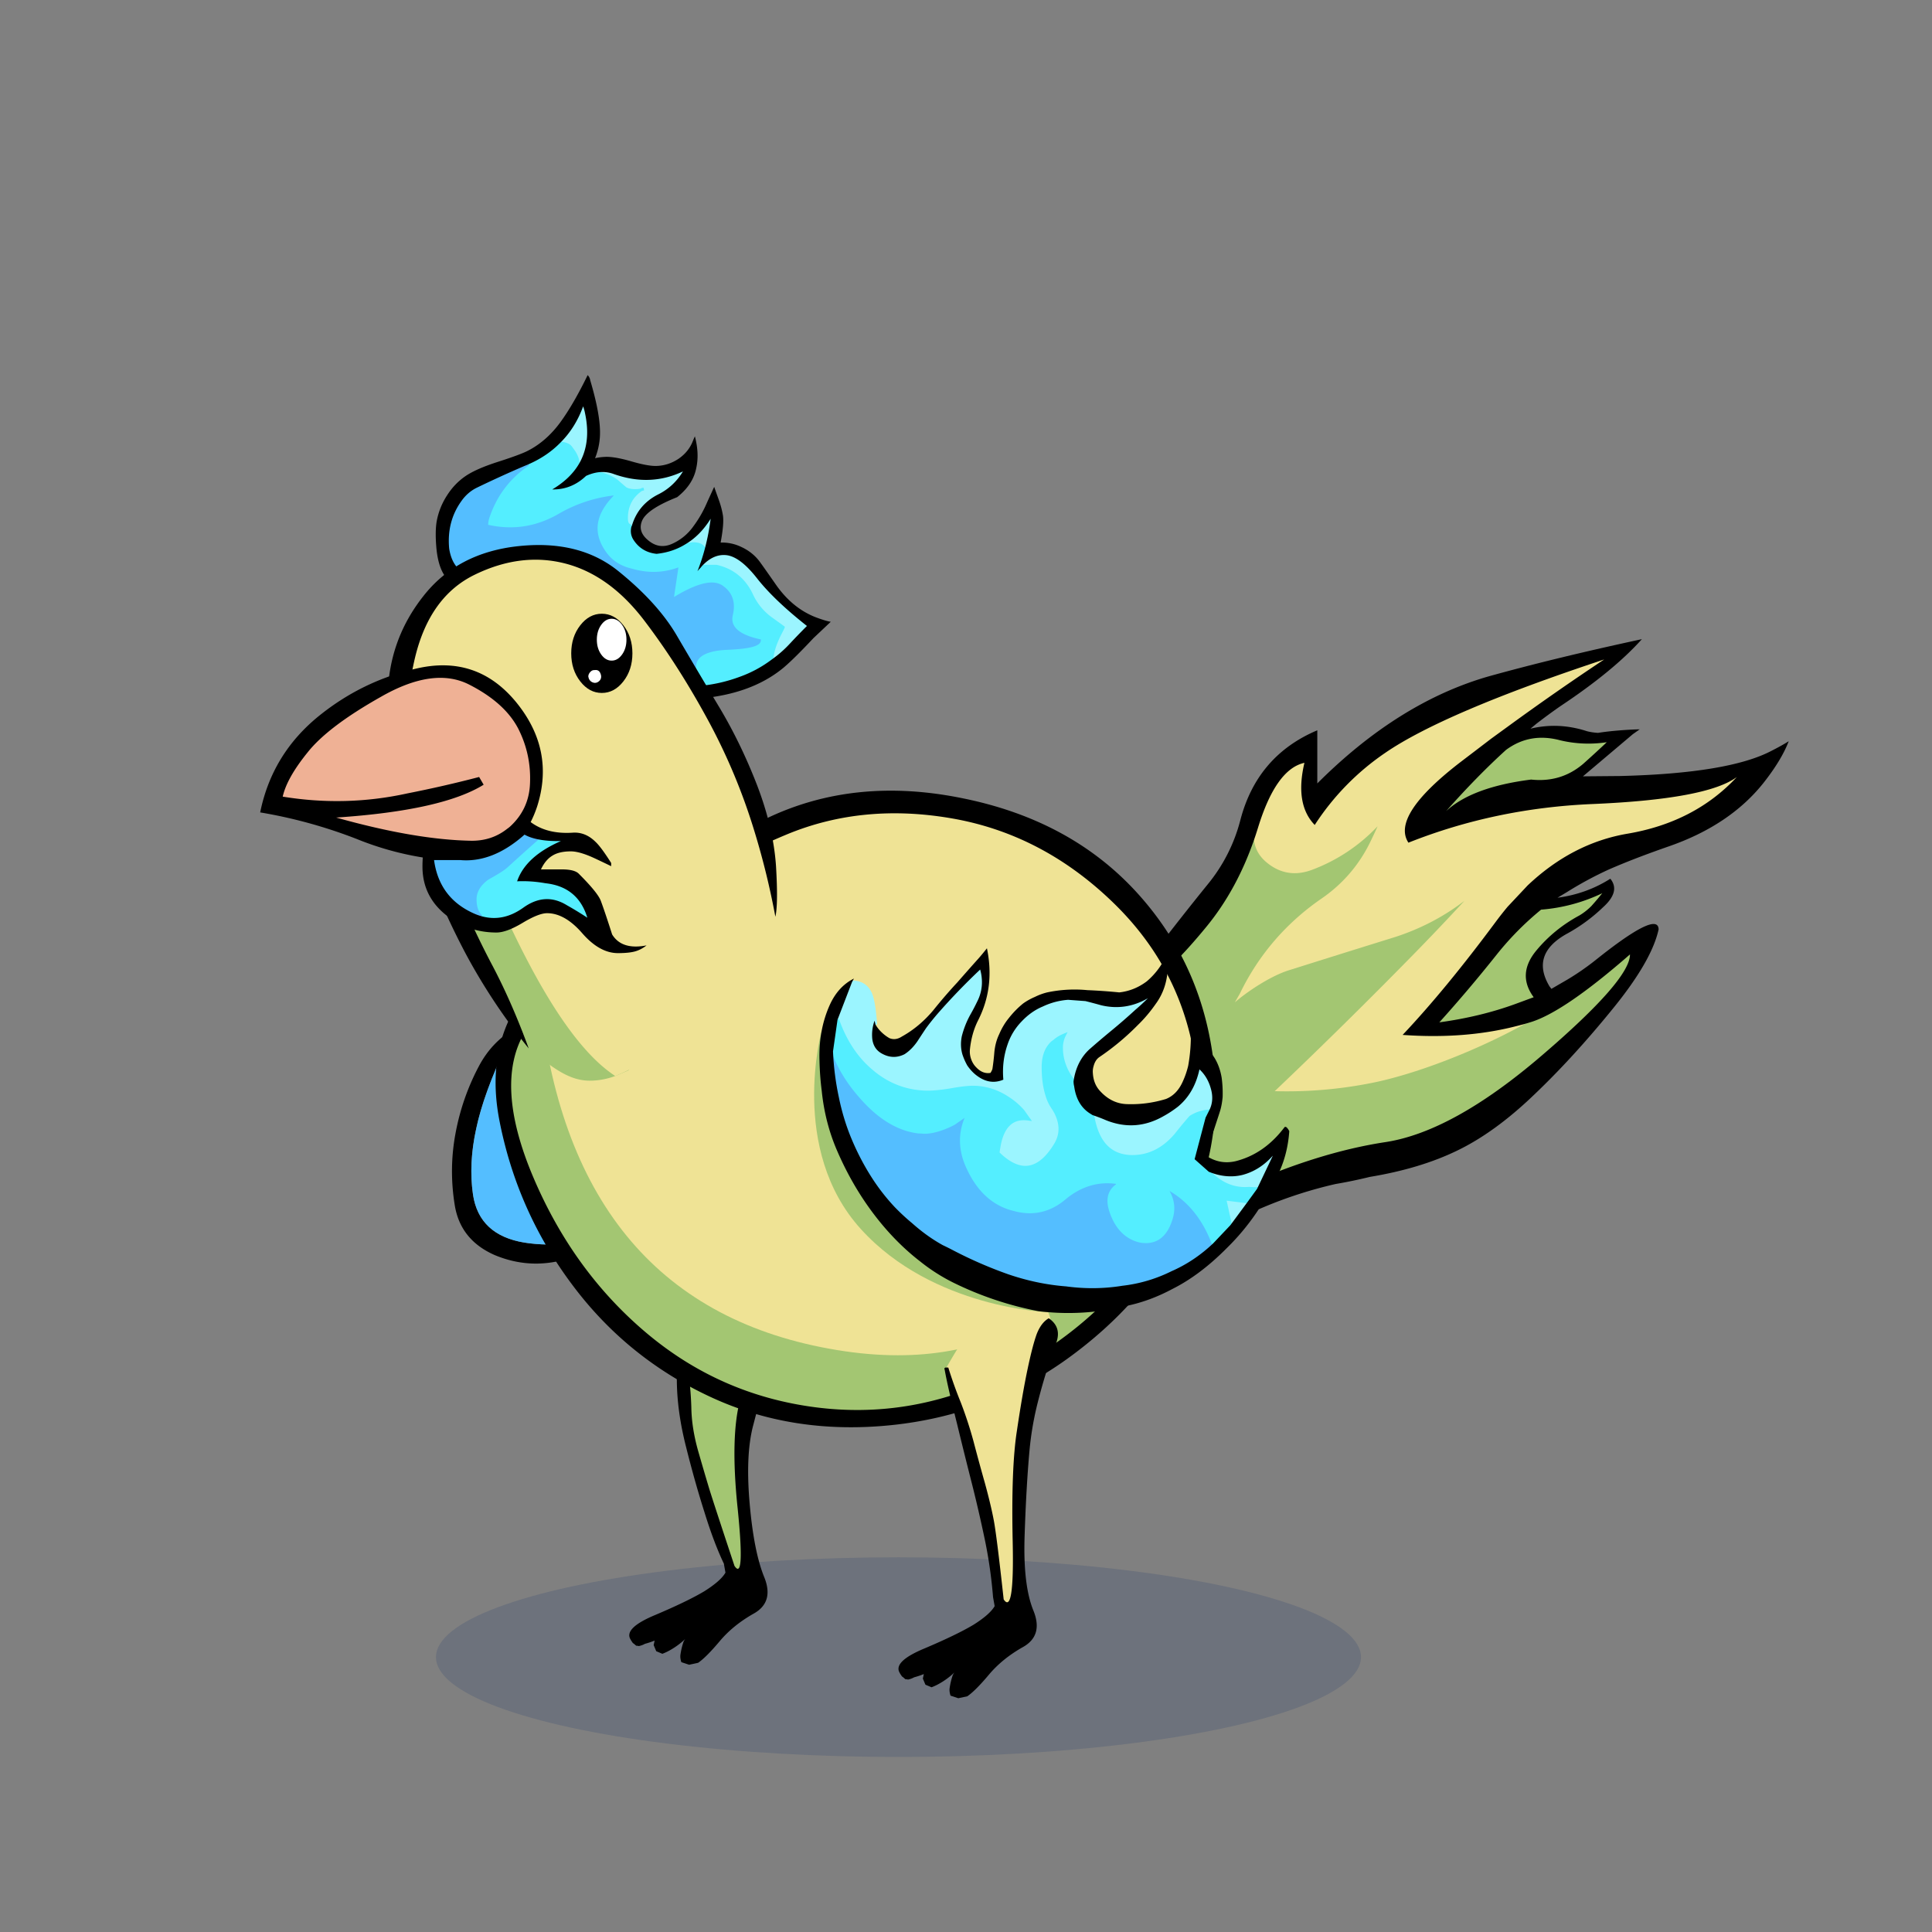 <?xml version="1.0" encoding="utf-8"?>
<svg xmlns="http://www.w3.org/2000/svg" x="0" y="0" version="1.1" viewBox="0 0 300 300" xml:space="preserve">
<rect x="0" y="0" width="300" height="300" fill="#808080" stroke="none"/>
<style type="text/css">
.color__skin{fill:#efe395;}
.color__skinDark{fill:#a3c672;}
.color__skinLight{fill:#ffeedd;}
.color__beak{fill:#efb195;}
</style>
<ellipse cx="139.516" cy="257.319" rx="71.817" ry="15.5" opacity="0.15" fill="#002268"/>
<g id="Birb_Group">
<g id="Left_Wing">
<path d="M78.65 162.3c.4-.867.75-1.583 1.05-2.15l-.25-.15c-2.067 1.3-3.717 3.067-4.95 5.3a36.224 36.224 0 0 0-3.75 10.6c-.7 3.667-.75 7.383-.15 11.15.567 3.667 2.65 6.283 6.25 7.85 3.533 1.467 7.133 1.7 10.8.7 3.467-.9 6.267-2.75 8.4-5.55-.467.267-1.017.583-1.65.95-3.933 2.033-8.25 2.683-12.95 1.95-4.7-.767-7.367-3.25-8-7.45-.467-3.2-.3-6.617.5-10.25.767-3.633 2.333-7.95 4.7-12.95z"/>
<path d="M79.7 160.15c-.3.567-.65 1.283-1.05 2.15-2.367 5-3.933 9.317-4.7 12.95-.8 3.633-.967 7.05-.5 10.25.633 4.2 3.3 6.683 8 7.45 4.7.733 9.017.083 12.95-1.95.633-.367 1.183-.683 1.65-.95 6.733-21.167 1.283-31.133-16.35-29.9z" fill="#54BEFF"/>
</g>
<g id="Leg2">
<path d="M114.554 244.102c-.421 0-.714-.36-.922-.675-2.035-6.085-3.413-10.282-3.91-11.877a409.602 409.602 0 0 1-1.752-5.959c-.71-2.466-1.086-4.831-1.12-7.032-.065-2.129-.249-4.107-.543-5.876a47.647 47.647 0 0 0-1.334-5.383.498.498 0 0 1 .105-.48c4.169-4.68 9.383-7.227 15.494-7.567h.001c.248 0 .444.147.507.358a.5.5 0 0 1-.233.576 1.752 1.752 0 0 0-.782.901c-.688 1.802-1.354 4.001-1.979 6.532a863.927 863.927 0 0 1-2.603 9.613c-1.079 3.788-1.225 9.512-.436 17.015.773 7.623.474 9.125.034 9.612a.706.706 0 0 1-.527.242z" class="color__skinDark"/>
<path d="M106.8 212.6a47.974 47.974 0 0 0-1.35-5.45H105l-.15.1c0 .1.033.517.1 1.25s.117 2.717.15 5.95c.033 3.233.517 6.667 1.45 10.3.9 3.6 1.85 6.967 2.85 10.1.967 3.133 1.967 5.783 3 7.95l.25 1.4c-.5.867-1.6 1.833-3.3 2.9-1.733 1.033-4.25 2.25-7.55 3.65-3.3 1.367-4.6 2.633-3.9 3.8.067.133.15.267.25.4a.66.66 0 0 0 .3.3c.1.1.217.2.35.3.133 0 .267.017.4.05.333-.067.65-.183.95-.35.5-.133 1-.3 1.5-.5l-.15.7.4.95.95.4c.267-.1.533-.217.8-.35a11.692 11.692 0 0 0 2.75-1.95c-.1.133-.183.267-.25.4-.233.667-.4 1.367-.5 2.1-.033.333.017.7.15 1.1l1.2.4 1.4-.3c.833-.567 1.95-1.683 3.35-3.35 1.4-1.667 3.167-3.1 5.3-4.3s2.667-3.1 1.6-5.7c-1.067-2.633-1.817-6.45-2.25-11.45s-.25-9.017.55-12.05c.8-3.067 1.583-6.017 2.35-8.85.733-2.867 1.7-5.917 2.9-9.15.6-1.633.217-2.917-1.15-3.85-.167.067-.317.15-.45.25-.467.267-.8.65-1 1.15-.7 1.833-1.367 4.033-2 6.6a872.81 872.81 0 0 1-2.6 9.6c-1.1 3.867-1.25 9.6-.45 17.2.767 7.567.6 10.517-.5 8.85-2.1-6.333-3.383-10.25-3.85-11.75-.467-1.533-1.05-3.517-1.75-5.95s-1.067-4.733-1.1-6.9c-.067-2.166-.25-4.15-.55-5.95z"/>
</g>
<g id="Body_Group">
<g id="Tail">
<g id="Tail_Inner">
<polygon points="177.667,150.778 173.222,160.778 170.444,177.333 171.889,191.111 174.333,193.889	187,189.556 208.556,180.778 227.333,175.889 246.556,159.889 253.778,150.333 256,145.111 240.556,155 238.667,151.222 238.667,148.444 242.222,145.111 248.111,141.222 249.778,137.778 243.556,139.667 240,140 246.778,134.667 267.444,125.556 274.222,118.778 258,122.556 242.111,122.444 252.222,114 248.111,114.556 241.444,113.444 235.556,114.333 252.111,100.778 228.333,108 209.667,118.667 204.333,124.667 203.333,121.111 203.444,115.556 196.333,121.111 192,133.222 184.667,143.444" class="color__skinDark"/>
<path d="M199.867 169.462c-.44 0-.882-.004-1.322-.013l-.607-.012.439-.419a854.9 854.9 0 0 0 20.645-20.344 387.782 387.782 0 0 0 8.375-8.795c-3.194 2.449-6.784 4.329-10.72 5.608a4074.675 4074.675 0 0 0-16.302 5.101c-2.822.82-6.494 3.216-8.625 5.051l.775-1.348c2.905-6.012 7.189-10.99 12.733-14.797 3.281-2.264 5.826-5.243 7.565-8.853.373-.766.737-1.547 1.088-2.335a27.01 27.01 0 0 1-10.225 6.778c-.912.335-1.805.505-2.655.505-1.587 0-3.082-.588-4.444-1.75-1.288-1.113-1.923-2.491-1.888-4.096.149-.486.283-.902.41-1.318 1.882-6.118 4.366-9.557 7.386-10.221l.388-.085-.091.387c-.947 4.035-.502 7.125 1.323 9.188a39.903 39.903 0 0 1 10.843-11.002c6.059-4.161 17.519-9.049 34.062-14.531l.218.445a417.215 417.215 0 0 0-14.791 10.294l-2.75 2c-1.621 1.24-3.237 2.474-4.846 3.697-6.847 5.287-9.553 9.303-8.048 11.941 8.903-3.516 18.469-5.514 28.436-5.94 11.78-.497 19.287-1.893 22.312-4.15l.332.371c-4.376 4.705-10.127 7.691-17.091 8.876-5.646.957-10.834 3.643-15.42 7.985l-3.09 3.29a53.952 53.952 0 0 0-1.832 2.328c-5.009 6.754-9.753 12.534-14.106 17.187 1.432.092 2.849.139 4.221.139 4.543 0 8.841-.51 12.774-1.517l2.494-.718c-6.726 3.895-16.341 7.907-24.029 9.605a67.327 67.327 0 0 1-13.937 1.468z" class="color__skin"/>
<path d="M187.55 137.3a480.79 480.79 0 0 0-8.3 10.55c-9.533 12.433-12.667 26.433-9.4 42 1.033 4.933 3.067 7.15 6.1 6.65 3.467-.4 6.883-1.667 10.25-3.8a67.348 67.348 0 0 1 21.2-8.85c1.767-.3 3.533-.667 5.3-1.1 5.235-.867 9.768-2.233 13.6-4.1 3.862-1.867 7.795-4.717 11.8-8.55 4.039-3.832 8.106-8.265 12.2-13.3 4.125-5.038 6.542-9.205 7.25-12.5-.069-1.973-3.319-.39-9.75 4.75a40.582 40.582 0 0 1-4.4 3.05l-2.5 1.45-.3-.4c-1.967-3.3-1.1-6 2.6-8.1a26.215 26.215 0 0 0 5.75-4.2c1.8-1.633 2.167-3.1 1.1-4.4-2.467 1.567-5.2 2.55-8.2 2.95l1.5-.9a55.96 55.96 0 0 1 6.5-3.5c2.627-1.147 5.744-2.347 9.35-3.6 6.3-2.2 11.183-5.483 14.65-9.85 1.861-2.363 3.161-4.513 3.9-6.45-.7.44-1.566.923-2.6 1.45-4.433 2.357-12.299 3.674-23.6 3.95l-5.75.05 7.75-6.55 1.061-.75c-1.8.033-4.661.25-6.461.55a9.071 9.071 0 0 1-1.7-.25c-2.967-.967-5.9-1.1-8.8-.4l.9-.75a90.137 90.137 0 0 1 3.75-2.75c5.501-3.657 9.718-7.123 12.65-10.4-8.833 1.9-16.733 3.817-23.7 5.75-9.367 2.667-18.267 8.217-26.7 16.65v-8.25c-6.233 2.633-10.217 7.283-11.95 13.95a25.845 25.845 0 0 1-5.05 9.95m44-22.6a1942.676 1942.676 0 0 1-4.85 3.7c-7.154 5.525-9.82 9.675-8 12.45 8.975-3.57 18.491-5.57 28.55-6 11.887-.501 19.37-1.901 22.45-4.2-4.358 4.685-10.008 7.618-16.95 8.8-5.722.97-10.906 3.653-15.55 8.05l-3.1 3.3a53.712 53.712 0 0 0-1.85 2.35c-5.167 6.967-9.983 12.817-14.45 17.55 6.417.46 12.284.01 17.6-1.35.851-.207 1.684-.44 2.5-.7 3.457-1.135 8.523-4.619 15.2-10.45.023 2.629-4.56 7.879-13.75 15.75-9.195 7.878-17.279 12.344-24.25 13.4-6.928 1.058-14.378 3.374-22.35 6.95-7.973 3.599-13.406 5.682-16.3 6.25-2.904.57-4.054-3.63-3.45-12.6.636-8.934 2.302-17.184 5-24.75 2.665-1.864 5.749-4.93 9.25-9.2 3.294-3.981 5.861-8.731 7.7-14.25.138-.415.271-.832.4-1.25 1.861-6.053 4.261-9.403 7.2-10.05-1.009 4.296-.475 7.513 1.6 9.65a39.51 39.51 0 0 1 10.95-11.2c6.067-4.167 17.4-9 34-14.5a416.003 416.003 0 0 0-14.8 10.3l-2.75 2m-8.05 44.05a225.501 225.501 0 0 0 8.85-10.45 46.28 46.28 0 0 1 6.95-7.05 26.827 26.827 0 0 0 9.5-2.55c-.533.667-1.1 1.333-1.7 2a9.572 9.572 0 0 1-1.85 1.45c-2.6 1.4-4.817 3.2-6.65 5.4-2.067 2.467-2.217 4.9-.45 7.3l-2.85 1.05c-3.616 1.319-7.55 2.269-11.8 2.85m10.35-42.3c2.467-1.833 5.267-2.333 8.4-1.5a18.9 18.9 0 0 0 7.25.3c-1.2 1.133-2.417 2.25-3.65 3.35-2.3 1.967-5 2.783-8.1 2.45-6.104.773-10.504 2.406-13.2 4.9 3.209-3.618 6.309-6.785 9.3-9.5z"/>
</g>
</g>
<g id="Body">
<path d="M133.105 219.945c-2.236 0-4.519-.152-6.787-.453-9.945-1.319-18.882-5.264-26.563-11.726-7.652-6.438-13.649-14.672-17.826-24.474-4.247-9.966-4.68-17.891-1.288-23.556.939-1.577 2.096-3.201 3.438-4.823l1.508-1.825.256 2.354c3.303 30.361 18.264 47.932 44.467 52.222 3.14.519 6.203.781 9.104.781h.004c21.288-.002 36.572-14.248 45.427-42.345l1.948.19c1.112 10.018-1.288 19.246-7.136 27.429-.417.824-.909 1.61-1.462 2.337-5.898 7.92-13.592 14.212-22.86 18.694-7.181 3.448-14.659 5.195-22.23 5.195.001 0 .001 0 0 0z" class="color__skinDark"/>
<path d="M139.419 210.445c-3.012 0-6.186-.271-9.432-.808-27.198-4.453-42.719-22.614-46.131-53.979l-.046-.422.271-.326c3.374-4.056 8.093-8.318 14.027-12.667 7.625-5.652 15.569-10.217 23.606-13.566 5.396-2.249 11.183-3.389 17.2-3.389 3.061 0 6.245.295 9.463.877 9.491 1.729 18.044 6.278 25.422 13.52 7.366 7.23 11.721 16.06 12.943 26.245.013.108.082.543.082.543l-.071.228c-9.147 29.025-25.074 43.744-47.334 43.744-.001 0 .001 0 0 0z" class="color__skin"/>
<path d="M188.05 162.2c-1.567-9.1-5.467-17.033-11.7-23.8-6.833-7.4-15.8-12.217-26.9-14.45-11.1-2.267-21.183-1.25-30.25 3.05-2.7 2.033-6.117 4.333-10.25 6.9a271.82 271.82 0 0 0-21.85 14.95c-8.4 6.267-11.583 14.65-9.55 25.15 1.867 9.567 5.75 18.217 11.65 25.95 5.633 7.4 12.7 13.067 21.2 17s17.817 5.383 27.95 4.35c10.1-1.033 19.2-4.45 27.3-10.25 8.067-5.8 14.133-12.717 18.2-20.75 4.005-7.95 5.555-16.25 4.65-24.9a49.781 49.781 0 0 0-.45-3.2m-2.3 3.85c.015.126.032.243.05.35 1.093 9.836-1.24 18.77-7 26.8-.4.8-.867 1.55-1.4 2.25-5.833 7.833-13.333 13.967-22.5 18.4-9.167 4.4-18.65 5.95-28.45 4.65-9.8-1.3-18.483-5.133-26.05-11.5s-13.417-14.4-17.55-24.1c-4.133-9.7-4.583-17.25-1.35-22.65.918-1.542 2.034-3.109 3.35-4.7 3.337-4.012 7.954-8.179 13.85-12.5 7.6-5.633 15.4-10.117 23.4-13.45 8-3.333 16.7-4.15 26.1-2.45 9.333 1.7 17.633 6.117 24.9 13.25 7.233 7.1 11.45 15.65 12.65 25.65z"/>
</g>
<g id="Head_Group">
<g id="Head_Group_Inner">
<g class="Crown">
<path d="M119.652 102.371c.111-.744.211-1.246.308-1.534.131-.527.421-1.279.858-2.22.352-.676.513-.997.585-1.148l-1.67-1.206a9.495 9.495 0 0 1-3.164-3.778c-1.101-2.362-2.905-3.839-5.362-4.389l-2.665.005.312-.336c1.096-1.182 2.285-1.781 3.532-1.781.127 0 .255.006.383.019 1.481.148 3.142 1.385 4.938 3.675 1.751 2.229 4.348 4.708 7.717 7.367l.176.14-.159.159c-.92.92-1.844 1.877-2.745 2.844a18.077 18.077 0 0 1-2.731 2.377l-.382.27.069-.464zm-10.349-17.036a5.038 5.038 0 0 0-.431-.432c-.257-.2-.704-.304-1.322-.304-.34.062-.721.097-1.098.1l-.745.006.642-.378c1.482-.874 2.771-2.18 3.832-3.883l.368.13a35.814 35.814 0 0 1-.905 4.677l-.094.353-.247-.269zm-11.364-3.418a11.007 11.007 0 0 0-.392-.246c-.3-.171-.447-.571-.447-1.221 0-1.444.438-2.667 1.301-3.633.164-.176.324-.334.48-.474a6.426 6.426 0 0 1-.281.007c-.669 0-1.21-.128-1.607-.381A52.689 52.689 0 0 1 95.868 75c-.673-.609-1.703-1.081-3.063-1.405l-.305.005-.039-.396c.373-.073.745-.11 1.105-.11.562 0 1.116.09 1.646.266 1.745.637 3.464.959 5.117.959 1.926 0 3.821-.438 5.634-1.3l.602-.286-.344.57c-.982 1.625-2.322 2.862-3.983 3.676-2.002 1.034-3.331 2.642-3.945 4.776l-.03.103-.152.083-.091.029-.081-.053zM89.6 72.15a3.15 3.15 0 0 0-.424-1.552c-.052-.126-.211-.392-.734-1.077-.199-.255-.61-.432-1.221-.524a1.244 1.244 0 0 1-.28-.057l-.316-.1.236-.233c1.527-1.508 2.706-3.384 3.502-5.576l.188-.517.188.517c.137.375.24.756.309 1.132.668 3.159.306 5.9-1.077 8.141l-.371.6v-.754z" fill="#9BF5FF"/>
<path d="M109.115 106.631c-1.123-.531-1.599-1.659-1.414-3.353.185-1.708 1.965-2.642 5.291-2.777 3.617-.157 4.511-.618 4.709-.901-2.075-.476-3.384-1.18-3.998-2.15-.375-.593-.476-1.281-.298-2.044.433-1.831-.031-3.185-1.418-4.14-.39-.274-.883-.413-1.47-.413-1.429 0-3.452.813-6.011 2.418l-.368.231.717-4.811c-1.103.34-2.233.512-3.365.512a12.31 12.31 0 0 1-3.446-.509c-1.795-.406-3.214-1.307-4.206-2.675-2.053-2.834-1.9-5.704.452-8.535a21.654 21.654 0 0 0-7.24 2.591c-2.487 1.464-5.119 2.208-7.819 2.208-1.199 0-2.437-.146-3.676-.436l-.155-.038v-.159c0-.486.071-.945.21-1.363 1.176-3.527 3.306-6.337 6.329-8.353 1.938-.847 3.582-1.96 4.918-3.324l.086-.087.117.037a.951.951 0 0 0 .207.042c.739.11 1.223.331 1.491.676.598.783.73 1.031.778 1.148.304.537.464 1.125.464 1.724v.057l-.03.099c-.809 1.313-1.98 2.479-3.487 3.472 1.64-.131 3.111-.81 4.379-2.022a6.9 6.9 0 0 1 1.598-.551l.39-.004c1.473.345 2.562.849 3.284 1.502.297.265.663.58 1.095.945.311.196.779.303 1.371.303.348 0 .663-.03.934-.09a.281.281 0 0 0 .074-.05l.059-.06h.284l.063.39a5.232 5.232 0 0 1-.335.096c-.301.186-.631.472-.982.85-.793.888-1.196 2.021-1.196 3.364 0 .473.088.784.249.876.162.097.298.182.411.257l.118.078-.034.137c-.175.706-.084 1.326.275 1.895.794 1.24 1.956 1.949 3.452 2.108 1.588-.167 3.074-.663 4.374-1.471l.048-.03h.056a6.374 6.374 0 0 0 1.066-.097h.026c.74 0 1.247.128 1.582.39.114.095.271.251.475.473l.074.081-.028.106a32.902 32.902 0 0 1-.771 2.488l.033-.041h2.344c2.629.583 4.526 2.135 5.681 4.616a9.107 9.107 0 0 0 3.035 3.622l1.884 1.361v.1c0 .067 0 .099-.673 1.393-.422.911-.704 1.639-.833 2.156-.092.277-.19.771-.296 1.481l-.012.081-.064.049a18.956 18.956 0 0 1-5.053 2.729 24.269 24.269 0 0 1-5.695 1.361l-.057.006-.053-.025z" fill="#54EEFF"/>
<path d="M105.596 106.85c-3.307-.371-6.301-1.579-8.918-3.591-2.534-1.934-4.884-4.25-6.984-6.884-2.133-2.591-4.78-4.506-7.866-5.688a16.655 16.655 0 0 0-5.928-1.086 9.552 9.552 0 0 1-1.329.099c-2.851 0-4.54-1.503-5.018-4.467-.272-2.85.38-5.385 1.935-7.549a6.515 6.515 0 0 1 2.423-2.112 180.95 180.95 0 0 1 7.46-3.405c.21-.083.407-.166.598-.25l.191.35c-2.948 1.965-5.024 4.706-6.171 8.147a3.83 3.83 0 0 0-.187 1.078 15.8 15.8 0 0 0 3.428.39c2.628 0 5.191-.725 7.618-2.153a22.063 22.063 0 0 1 7.923-2.725l.549-.079-.373.411c-2.584 2.846-2.841 5.61-.786 8.448.933 1.287 2.272 2.135 3.982 2.522 1.134.33 2.255.496 3.346.496a11.05 11.05 0 0 0 3.546-.591l.31-.105-.685 4.598c2.453-1.495 4.421-2.252 5.856-2.252.67 0 1.242.164 1.698.485 1.516 1.043 2.048 2.578 1.58 4.56-.155.664-.074 1.233.247 1.739.566.894 1.895 1.573 3.951 2.02l.158.034v.161c-.064.613-.706 1.258-5.142 1.45-3.098.126-4.75.941-4.91 2.421-.167 1.527.221 2.492 1.187 2.948l.611.289-.67.09a23.582 23.582 0 0 1-3.123.207c-.168-.001-.337-.002-.507-.006z" fill="#54BEFF"/>
<path d="M105.35 71.25c-1.067.7-2.2 1.067-3.4 1.1-.9.033-2.25-.217-4.05-.75-1.767-.5-3.117-.717-4.05-.65a8.542 8.542 0 0 0-1.45.2c.425-1.054.675-2.154.75-3.3.133-2.067-.367-5-1.5-8.8a1.4 1.4 0 0 0-.4-.8c-1.491 3.065-2.924 5.532-4.3 7.4-1.463 1.97-3.163 3.437-5.1 4.4-.8.4-2.4.983-4.8 1.75-2.033.667-3.583 1.35-4.65 2.05-1.2.8-2.2 1.833-3 3.1A10.975 10.975 0 0 0 67.8 81c-.167 1.033-.183 2.35-.05 3.95.2 2.333.783 4 1.75 5 .186.163.369.296.55.4.029.033.062.066.1.1.267.267.6.45 1 .55.633.2 2 .333 4.1.4 3.367 0 5.933.483 7.7 1.45.9.5 1.883 1.25 2.95 2.25.633.6 2 2.083 4.1 4.45 1.667 1.867 3.117 3.283 4.35 4.25 1.1.9 2.617 1.867 4.55 2.9 1.267.733 2.483 1.25 3.65 1.55 1.2.3 2.717.417 4.55.35a31.378 31.378 0 0 0 3.75-.4c4.403-.674 8.019-2.191 10.85-4.55 1.1-.933 2.633-2.45 4.6-4.55l2.7-2.55c-.49-.074-1.223-.291-2.2-.65-2.417-.908-4.484-2.558-6.2-4.95-1.671-2.397-2.604-3.714-2.8-3.95-.7-.867-1.583-1.55-2.65-2.05a6.898 6.898 0 0 0-3.25-.7c.372-1.994.489-3.41.35-4.25-.138-.836-.388-1.736-.75-2.7a177.77 177.77 0 0 1-.6-1.7c-.147.313-.514 1.113-1.1 2.4a18.136 18.136 0 0 1-2.15 3.75 8.028 8.028 0 0 1-3.3 2.7c-1.328.591-2.561.407-3.7-.55-1.138-.933-1.438-1.983-.9-3.15.569-1.164 2.369-2.347 5.4-3.55 1.626-1.287 2.609-2.77 2.95-4.45.348-1.515.282-3.182-.2-5-.082.181-.182.414-.3.7-.433 1.133-1.183 2.067-2.25 2.8m-14.8-8.15c.133.367.233.733.3 1.1.661 3.127.311 5.793-1.05 8-.906 1.47-2.256 2.737-4.05 3.8 2 .033 3.75-.667 5.25-2.1a7.003 7.003 0 0 1 1.5-.5c.925-.181 1.808-.131 2.65.15 3.833 1.4 7.467 1.283 10.9-.35-.967 1.6-2.267 2.8-3.9 3.6-2.067 1.067-3.417 2.7-4.05 4.9a.072.072 0 0 1-.05.05c-.187.754-.087 1.437.3 2.05.833 1.3 2.033 2.033 3.6 2.2 1.668-.171 3.168-.671 4.5-1.5 1.518-.895 2.818-2.211 3.9-3.95a35.54 35.54 0 0 1-.9 4.65 31.77 31.77 0 0 1-1.15 3.5 5.97 5.97 0 0 1 .45-.5l.25-.3c1.169-1.26 2.419-1.827 3.75-1.7 1.43.143 3.03 1.343 4.8 3.6 1.77 2.254 4.354 4.72 7.75 7.4-.933.933-1.85 1.883-2.75 2.85a17.829 17.829 0 0 1-2.7 2.35 18.66 18.66 0 0 1-5 2.7 23.972 23.972 0 0 1-5.65 1.35 23.368 23.368 0 0 1-3.6.2c-3.267-.367-6.2-1.55-8.8-3.55-2.533-1.933-4.85-4.217-6.95-6.85-2.167-2.633-4.817-4.55-7.95-5.75a16.785 16.785 0 0 0-6-1.1c-3.567.5-5.617-.9-6.15-4.2-.267-2.8.367-5.267 1.9-7.4.633-.9 1.417-1.583 2.35-2.05a179.384 179.384 0 0 1 7.45-3.4c.207-.082.407-.165.6-.25 1.94-.845 3.59-1.961 4.95-3.35 1.556-1.536 2.739-3.419 3.55-5.65z"/>
</g>
<g id="Head">
<path d="M91.577 167.806c-3.228 0-5.784-2.026-9.261-4.832l-.216-.174-.095-.261c-1.71-4.67-4.42-8.33-6.39-12.073-2.039-3.844-4.004-8.045-5.839-12.483-1.834-4.469-3.761-9.792-5.727-15.822-2.014-6.178-2.258-12.782-.726-19.628l.124-.552 1.792-.597.312.957c11.58 35.531 21.899 56.657 30.672 62.791l1.471 1.028-1.648.71a11.267 11.267 0 0 1-4.469.936z" class="color__skinDark"/>
<path d="M95.077 166.77c-9.184-6.421-19.365-26.985-31.115-62.853l-1.014.338.375-1.718c.05-.227.102-.452.156-.674 1.591-6.617 4.918-11.182 9.889-13.564 3.281-1.584 6.569-2.388 9.769-2.388 1.698 0 3.405.227 5.072.674 4.767 1.288 9.053 4.421 12.74 9.314 3.58 4.717 7.006 10.111 10.183 16.028a94.396 94.396 0 0 1 6.824 16.377c1.438 4.649 1.547 9.158 2.383 13.709l.062.337-.158.304c-5.774 11.138-13.219 19.388-24.19 24.211l-.515.227-.461-.322z" class="color__skin"/>
<path d="M65.75 92.55c-3.667 4.633-5.517 9.933-5.55 15.9 0 3.933.5 7.817 1.5 11.65a155.58 155.58 0 0 0 3.95 12.9 116.797 116.797 0 0 0 6.75 15.25c2.767 5.133 6 9.983 9.7 14.55-1.733-4.733-3.6-9-5.6-12.8-2.033-3.833-3.967-7.967-5.8-12.4-1.833-4.467-3.733-9.717-5.7-15.75-1.967-6.033-2.2-12.4-.7-19.1.048-.219.098-.436.15-.65 1.526-6.343 4.642-10.643 9.35-12.9 4.833-2.333 9.55-2.883 14.15-1.65 4.567 1.233 8.633 4.217 12.2 8.95 3.567 4.7 6.933 10 10.1 15.9a92.842 92.842 0 0 1 6.75 16.2 119.834 119.834 0 0 1 3.4 13.75c.3-1.3.333-3.917.1-7.85-.267-3.967-1.25-8.167-2.95-12.6-1.733-4.467-3.75-8.6-6.05-12.4a1072.86 1072.86 0 0 1-6.4-10.8c-1.967-3.367-4.967-6.683-9-9.95-4.033-3.3-9.217-4.617-15.55-3.95-6.333.667-11.267 3.25-14.8 7.75z"/>
</g>
<g class="Eye">
<path d="M90.1 97.1c-.933 1.2-1.4 2.65-1.4 4.35s.467 3.15 1.4 4.35c.933 1.2 2.05 1.8 3.35 1.8 1.3 0 2.417-.6 3.35-1.8.933-1.2 1.4-2.65 1.4-4.35s-.467-3.15-1.4-4.35c-.933-1.2-2.05-1.8-3.35-1.8-1.3 0-2.417.6-3.35 1.8"/>
<path d="M91.7 104.3c-.233.233-.35.483-.35.75.067.433.283.733.65.9.4.167.767.083 1.1-.25.267-.3.317-.667.15-1.1-.167-.433-.467-.617-.9-.55h-.1c-.2 0-.383.083-.55.25zm4.898-2.671c.452-.634.678-1.4.678-2.299s-.226-1.665-.678-2.299-.993-.951-1.622-.951c-.629 0-1.17.317-1.622.951-.452.634-.678 1.4-.678 2.299s.226 1.665.678 2.299c.452.634.993.951 1.622.951.629 0 1.17-.317 1.622-.951z" fill="#FFFFFF"/>
</g>
<g id="Beak">
<path d="M91.09 142.667a55.311 55.311 0 0 0-3.188-1.943c-.987-.604-1.982-.908-2.964-.908-1.176 0-2.377.437-3.571 1.296-1.512 1.083-3.08 1.632-4.659 1.632-.68 0-1.374-.102-2.063-.303-.721-.644-1.045-1.568-1.045-2.792 0-1.295.685-2.443 2.034-3.413 1.499-.833 2.445-1.43 2.832-1.785 2.346-2.128 3.962-3.576 4.804-4.304l.076-.065.098.021c.902.199 1.988.299 3.226.299l.428-.004.083.383c-3.463 1.511-5.679 3.48-6.592 5.855a20.504 20.504 0 0 1 4.147.314c3.425.373 5.668 2.22 6.656 5.489l.159.527-.461-.299z" fill="#54EEFF"/>
<path d="M74.646 142.442a8.689 8.689 0 0 1-1.126-.409c-3.651-1.623-5.777-4.468-6.317-8.457l-.031-.227h4.279c.325.028.631.042.937.042 2.983 0 5.988-1.326 8.93-3.941l.107-.095.125.071c.514.291 1.15.52 1.893.678l.393.084-.304.263c-.84.726-2.454 2.171-4.796 4.297-.415.38-1.359.978-2.887 1.827-1.221.877-1.849 1.916-1.849 3.075 0 1.109.281 1.935.837 2.454l-.191.338z" fill="#54BEFF"/>
<path d="M73.147 130.75c-5.756-.1-12.822-1.313-21.001-3.607l.041-.392c10.742-.718 18.357-2.39 22.642-4.969l-.525-.9a187.122 187.122 0 0 1-11.015 2.515 51.129 51.129 0 0 1-10.959 1.195 52.65 52.65 0 0 1-8.461-.694l-.209-.034.046-.207c.438-1.955 1.747-4.287 3.89-6.932 2.105-2.673 5.96-5.6 11.457-8.698 3.439-1.971 6.574-2.971 9.316-2.971 1.644 0 3.182.359 4.573 1.067 3.687 1.877 6.273 4.194 7.687 6.886 1.377 2.687 2.006 5.597 1.872 8.651-.101 2.708-1.166 5.009-3.164 6.839a4.862 4.862 0 0 1-.473.368c-1.579 1.249-3.454 1.886-5.561 1.886-.002-.002-.156-.003-.156-.003z" class="color__beak"/>
<path d="M91.09 142.667a55.311 55.311 0 0 0-3.188-1.943c-.987-.604-1.982-.908-2.964-.908-1.176 0-2.377.437-3.571 1.296-1.512 1.083-3.08 1.632-4.659 1.632-.68 0-1.374-.102-2.063-.303-.721-.644-1.045-1.568-1.045-2.792 0-1.295.685-2.443 2.034-3.413 1.499-.833 2.445-1.43 2.832-1.785 2.346-2.128 3.962-3.576 4.804-4.304l.076-.065.098.021c.902.199 1.988.299 3.226.299l.428-.004.083.383c-3.463 1.511-5.679 3.48-6.592 5.855a20.504 20.504 0 0 1 4.147.314c3.425.373 5.668 2.22 6.656 5.489l.159.527-.461-.299z" fill="#54EEFF"/>
<path d="M74.646 142.442a8.689 8.689 0 0 1-1.126-.409c-3.651-1.623-5.777-4.468-6.317-8.457l-.031-.227h4.279c.325.028.631.042.937.042 2.983 0 5.988-1.326 8.93-3.941l.107-.095.125.071c.514.291 1.15.52 1.893.678l.393.084-.304.263c-.84.726-2.454 2.171-4.796 4.297-.415.38-1.359.978-2.887 1.827-1.221.877-1.849 1.916-1.849 3.075 0 1.109.281 1.935.837 2.454l-.191.338z" fill="#54BEFF"/>
<path d="M80.2 109.1c-4.1-5.033-9.333-6.783-15.7-5.25-5.5 1.267-10.483 3.7-14.95 7.3-4.867 3.933-7.917 8.933-9.15 15a75.734 75.734 0 0 1 15.05 4.15 47.113 47.113 0 0 0 10.2 2.85c-.033.452-.05.918-.05 1.4 0 3.133 1.267 5.683 3.8 7.65 2.233 1.733 4.8 2.6 7.7 2.6 1.033 0 2.383-.5 4.05-1.5s2.933-1.5 3.8-1.5c1.833 0 3.65 1.033 5.45 3.1s3.65 3.1 5.55 3.1c1.1 0 1.967-.083 2.6-.25.633-.167 1.25-.483 1.85-.95-2.567.5-4.35-.067-5.35-1.7-.733-2.3-1.317-4.033-1.75-5.2-.3-.833-1.433-2.233-3.4-4.2-.433-.467-1.317-.7-2.65-.7H84c.467-1 1.067-1.717 1.8-2.15.7-.433 1.65-.65 2.85-.65.833 0 1.933.3 3.3.9.733.333 1.717.8 2.95 1.4v-.5c-1.033-1.633-1.833-2.717-2.4-3.25-1.067-1.067-2.267-1.55-3.6-1.45-2.639.168-4.805-.382-6.5-1.65.374-.722.707-1.522 1-2.4 1.867-5.833.8-11.217-3.2-16.15m-7.35-2.8c3.667 1.867 6.2 4.133 7.6 6.8 1.367 2.667 1.983 5.517 1.85 8.55-.1 2.667-1.133 4.9-3.1 6.7a4.613 4.613 0 0 1-.45.35c-1.598 1.264-3.465 1.88-5.6 1.85-5.767-.1-12.75-1.3-20.95-3.6 10.967-.733 18.6-2.433 22.9-5.1l-.7-1.2c-3.7.967-7.417 1.817-11.15 2.55-6.367 1.4-12.817 1.567-19.35.5.433-1.933 1.717-4.217 3.85-6.85 2.1-2.667 5.9-5.55 11.4-8.65 5.467-3.133 10.033-3.767 13.7-1.9m1.85 35.95a8.347 8.347 0 0 1-1.1-.4c-3.6-1.6-5.667-4.367-6.2-8.3h4.05c3.367.3 6.7-1.017 10-3.95.534.303 1.184.536 1.95.7 1.024.226 2.258.326 3.7.3-3.667 1.6-5.933 3.683-6.8 6.25 1.433-.067 2.9.033 4.4.3 3.367.367 5.533 2.15 6.5 5.35a54.825 54.825 0 0 0-3.2-1.95c-2.233-1.367-4.483-1.233-6.75.4-2.122 1.52-4.306 1.953-6.55 1.3z"/>
</g>
</g>
</g>
</g>
<g id="Leg1">
<path d="M156.38 249.048c-.252 0-.486-.179-.739-.561a.255.255 0 0 1-.039-.11c-.728-6.651-1.248-10.799-1.547-12.329-.297-1.549-.749-3.443-1.346-5.633a335.815 335.815 0 0 1-1.801-6.602 62.294 62.294 0 0 0-1.941-5.923 67.207 67.207 0 0 1-1.956-5.467.254.254 0 0 1 .022-.198c4.764-8.361 8.537-12.427 11.535-12.427 1.877 0 3.396 1.621 4.518 4.818a.252.252 0 0 1-.113.301c-.713.402-1.299 1.168-1.74 2.274-.427 1.149-.911 3.006-1.438 5.51-.53 2.516-1.084 5.724-1.647 9.534-.596 3.803-.813 9.575-.647 17.158.167 7.653-.339 9.075-.733 9.479a.534.534 0 0 1-.388.176z" class="color__skin"/>
<path d="M161 207.1c-.433 1.167-.917 3.017-1.45 5.55-.533 2.533-1.083 5.717-1.65 9.55-.6 3.833-.817 9.567-.65 17.2s-.3 10.617-1.4 8.95c-.733-6.7-1.25-10.817-1.55-12.35-.3-1.567-.75-3.45-1.35-5.65a336.852 336.852 0 0 1-1.8-6.6 62.38 62.38 0 0 0-1.95-5.95 66.742 66.742 0 0 1-1.95-5.45h-.45l-.15.1c0 .1.017.2.05.3.3 1.7.933 4.467 1.9 8.3a827.94 827.94 0 0 0 2.4 9.65c.7 2.8 1.35 5.633 1.95 8.5a72.542 72.542 0 0 1 1.25 8.8l.25 1.4c-.5.867-1.6 1.833-3.3 2.9-1.733 1.033-4.25 2.25-7.55 3.65-3.3 1.367-4.6 2.633-3.9 3.8.067.133.15.267.25.4a.66.66 0 0 0 .3.3c.1.1.217.2.35.3.133 0 .267.017.4.05.333-.067.65-.183.95-.35.5-.133 1-.3 1.5-.5l-.15.7.4.95.95.4c.267-.1.533-.217.8-.35a11.692 11.692 0 0 0 2.75-1.95c-.1.133-.183.267-.25.4-.233.667-.4 1.367-.5 2.1-.033.333.017.7.15 1.1l1.2.4 1.4-.3c.833-.567 1.95-1.683 3.35-3.35s3.167-3.1 5.3-4.3 2.667-3.1 1.6-5.7c-1.067-2.633-1.517-6.483-1.35-11.55s.417-9.45.75-13.15c.2-2.267.567-4.533 1.1-6.8a89.071 89.071 0 0 1 3.05-10c.6-1.633.217-2.917-1.15-3.85-.767.434-1.384 1.234-1.85 2.4z"/>
</g>
<g id="Right_Wing">
<path d="M127.599 160.031s-5.154 18.429 6.068 30.81 29.196 12.921 29.196 12.921l-13.64-6.428-16-12.483-4.129-17.739-1.495-7.081z" class="color__skinDark"/>
<path d="m189.83 185.858 4.375.546-3.281 4.437-1.094-4.983zm5.37-1.008c-.44 0-.864-.017-1.271-.051-.185.02-.408.029-.63.029-2.134 0-4.079-.91-5.781-2.706l.276-.403c1.128.46 2.244.693 3.315.693.582 0 1.165-.069 1.731-.205 1.738-.451 3.295-1.435 4.622-2.923l.412.273-2.518 5.292h-.156v.001zm-35.977-3.313c-1.404 0-2.901-.777-4.448-2.31l-.089-.088.017-.123c.067-.505.151-1.011.253-1.516.594-2.691 1.951-4.053 4.034-4.053a4.2 4.2 0 0 1 .193.004l-.537-.758a10.62 10.62 0 0 0-2.328-1.982c-1.524-1.006-3.181-1.547-4.927-1.612l-.261-.005c-.829 0-1.984.135-3.435.401-1.463.238-2.687.359-3.644.359-.124 0-.244-.002-.359-.006-3.244-.102-6.156-1.266-8.657-3.462-2.287-1.95-4.045-4.628-5.221-7.955l-.031-.087 2.345-6.096h.322c1.444.071 2.443.763 2.981 2.055.347.868.598 2.43.769 4.776l-.334.054a6.15 6.15 0 0 0-.167 2.189c.123.92.541 1.58 1.277 2.01.604.353 1.214.531 1.813.531.512 0 1.034-.131 1.55-.389.679-.434 1.328-1.084 1.906-1.919.43-.661.88-1.346 1.347-2.046a38.44 38.44 0 0 1 1.819-2.274 99.861 99.861 0 0 1 6.619-6.87l.299-.282.112.396c.138.484.225.973.259 1.451a6.756 6.756 0 0 1-.727 3.682c-.33.692-.703 1.404-1.106 2.109a14 14 0 0 0-1.274 3.239c-.188.941-.156 1.859.098 2.716.192.575.438 1.133.728 1.648.341.495.73.933 1.144 1.281.887.743 1.794 1.12 2.696 1.12.42 0 .849-.082 1.278-.242a13.277 13.277 0 0 1 .678-5.368 9.724 9.724 0 0 1 2.206-3.642c1.017-1.085 2.156-1.896 3.385-2.407a11.282 11.282 0 0 1 4.026-1.068l2.737.2a81.13 81.13 0 0 1 2.499.657 9.818 9.818 0 0 0 2.258.271c1.645 0 3.259-.452 4.8-1.345l.302.393a32.866 32.866 0 0 1-1.965 1.813 90.765 90.765 0 0 1-3.804 3.303c-1.12.923-2.245 1.88-3.343 2.845-1.279 1.184-2.078 2.8-2.368 4.799l-.083.574-.36-.455c-1.297-1.639-1.954-3.44-1.954-5.355 0-.504.075-.988.225-1.446a4.47 4.47 0 0 0-.905.63 2.509 2.509 0 0 0-.669.616c-.632.79-.95 1.865-.95 3.2 0 1.664.197 3.119.588 4.322.193.646.452 1.212.771 1.688.203.307.391.612.561.917.941 1.884.921 3.647-.055 5.252-1.474 2.43-3.12 3.66-4.894 3.66zm16.611-1.677c-.147 0-.296-.004-.445-.011-3.288-.207-5.301-2.447-5.985-6.659l-.066-.408.393.131c.704.235 1.417.507 2.119.808 1.263.508 2.532.767 3.769.767 1.669 0 3.338-.473 4.958-1.404a16.354 16.354 0 0 0 2.172-1.431c1.642-1.353 2.74-3.257 3.259-5.655l.092-.428.322.297c.898.829 1.528 1.913 1.872 3.221.349 1.289.224 2.495-.373 3.583l-.065.12-.137.009a5.812 5.812 0 0 0-2.686.864 77.158 77.158 0 0 0-2.135 2.591c-1.974 2.393-4.349 3.605-7.064 3.605z" fill="#9BF5FF"/>
<path d="M169.624 200.277a31.03 31.03 0 0 1-4.107-.279c-3.028-.232-6.095-.877-9.098-1.912a66.546 66.546 0 0 1-8.434-3.664 40.385 40.385 0 0 0-1.691-.846c-1.655-.911-3.268-2.065-4.81-3.439a33.699 33.699 0 0 1-2.764-2.563 32.1 32.1 0 0 1-3.631-4.69 39.42 39.42 0 0 1-3.069-5.887 35.235 35.235 0 0 1-2.015-6.598 42.708 42.708 0 0 1-.905-7.139l.484-.097c.918 2.491 2.382 4.87 4.352 7.069 2.748 3.14 5.672 4.911 8.693 5.269h.03c.208 0 .473.017.768.05h.122c1.063 0 2.357-.346 3.847-1.029l.593-.296 2.269-1.582.365.32c-1.389 2.681-1.404 5.482-.046 8.328 1.593 3.445 3.941 5.552 6.981 6.264a8.896 8.896 0 0 0 2.36.336c1.885 0 3.658-.7 5.27-2.082 2.074-1.71 4.341-2.575 6.74-2.575.511 0 1.035.04 1.56.117l.146.021.271.727-.169.109c-1.236.804-1.563 2.034-.998 3.762.832 2.499 2.303 4.008 4.369 4.485.277.047.561.072.827.072 1.748 0 2.936-1.064 3.628-3.255.579-1.735.281-3.327-.91-4.872l.308-.377c3.477 1.688 6.059 4.694 7.675 8.936l.06.155-.121.115c-1.977 1.876-4.188 3.355-6.571 4.398a23.337 23.337 0 0 1-7.673 2.269c-1.541.252-3.127.38-4.706.38z" fill="#54BEFF"/>
<path d="M188.167 193.139c-1.432-3.756-3.636-6.511-6.56-8.203.807 1.422.951 2.93.43 4.493-.755 2.388-2.137 3.601-4.104 3.601a5.49 5.49 0 0 1-.926-.083c-2.262-.521-3.854-2.142-4.745-4.817-.611-1.87-.264-3.29 1.034-4.225l-.029-.078c-.451-.06-.901-.091-1.341-.091-2.28 0-4.44.827-6.418 2.458-1.701 1.458-3.584 2.199-5.592 2.199a9.334 9.334 0 0 1-2.483-.352c-3.188-.746-5.651-2.945-7.311-6.536-1.285-2.693-1.399-5.354-.34-7.922l-1.541 1.072-.631.318c-1.563.717-2.928 1.078-4.063 1.078l-.156-.002a7.566 7.566 0 0 0-.792-.05c-3.178-.374-6.208-2.201-9.038-5.435-2.01-2.245-3.507-4.678-4.446-7.229l-.022-.059.708-4.963.483-.048c1.146 3.243 2.854 5.848 5.077 7.743 2.414 2.12 5.221 3.243 8.346 3.34.111.004.225.006.343.006.93 0 2.127-.118 3.559-.353 1.475-.271 2.661-.408 3.52-.408.098 0 .19.002.28.005 1.838.069 3.58.638 5.178 1.691.913.575 1.738 1.28 2.45 2.095l1.201 1.692-.574-.08a4.842 4.842 0 0 0-.676-.05c-1.843 0-3.002 1.195-3.545 3.655-.091.449-.167.902-.229 1.355 1.418 1.379 2.766 2.078 4.008 2.078 1.587 0 3.089-1.149 4.464-3.417.894-1.469.906-3.024.04-4.759a14.292 14.292 0 0 0-.534-.874 6.736 6.736 0 0 1-.832-1.815c-.404-1.249-.61-2.755-.61-4.472 0-1.452.354-2.632 1.055-3.507.214-.284.472-.524.764-.705.381-.356.927-.691 1.585-.969l.622-.262-.302.604a4.08 4.08 0 0 0-.424 1.839c0 1.8.621 3.497 1.847 5.045l.054.068v.087c0 .245.031.494.092.739.26 1.874 1.046 3.228 2.342 4.05l.495.309.019.112c.65 4.006 2.456 6.047 5.519 6.24.138.006.278.01.418.01 2.559 0 4.804-1.151 6.673-3.42a62.278 62.278 0 0 1 2.206-2.655c.955-.601 1.936-.916 2.971-.984l.436-.029-.695 1.39-1.643 6.254 2.085 1.848c1.619 1.707 3.442 2.565 5.434 2.565.207 0 .417-.009.629-.027.435.032.845.049 1.271.049h.49l-1.825 2.517-3.395-.424.852 3.884-3.014 3.185-.144-.371z" fill="#54EEFF"/>
<path d="M182.9 171.85c1.7-1.4 2.817-3.333 3.35-5.8.867.8 1.467 1.833 1.8 3.1.333 1.233.217 2.367-.35 3.4l-.5 1-1.7 6.45 2.2 1.95c1.8.733 3.533.9 5.2.5 1.8-.467 3.383-1.467 4.75-3l-2.45 5.15-1.45 2-2.7 3.65-2.65 2.8c-1.967 1.867-4.133 3.317-6.5 4.35a22.94 22.94 0 0 1-7.6 2.25c-2.867.467-5.783.5-8.75.1-3.033-.233-6.05-.867-9.05-1.9a66.108 66.108 0 0 1-8.4-3.65c-.567-.3-1.133-.583-1.7-.85-1.633-.9-3.217-2.033-4.75-3.4-.967-.8-1.883-1.65-2.75-2.55a31.586 31.586 0 0 1-3.6-4.65c-1.167-1.833-2.183-3.783-3.05-5.85s-1.533-4.25-2-6.55c-.5-2.333-.8-4.7-.9-7.1l.7-4.9 2.25-5.85.3-.55c-1.667.833-2.933 2.233-3.8 4.2-1.133 2.567-1.65 5.417-1.55 8.55a44.49 44.49 0 0 0 .35 4.7c.333 3.267 1.117 6.333 2.35 9.2 1.533 3.567 3.4 6.817 5.6 9.75 2.2 2.933 4.633 5.433 7.3 7.5a28.539 28.539 0 0 0 5.25 3.35 52.205 52.205 0 0 0 13.15 4.4c4.667.567 9.267.283 13.8-.85 2.367-.5 4.7-1.367 7-2.6 2.867-1.433 5.7-3.567 8.5-6.4 3.3-3.233 6-7.167 8.1-11.8.867-1.9 1.383-4 1.55-6.3a3.302 3.302 0 0 0-.2-.35 1.655 1.655 0 0 1-.2-.25 1.96 1.96 0 0 1-.25-.1c-.1.1-.2.217-.3.35-2.033 2.6-4.483 4.267-7.35 5-1.667.4-3.233.1-4.7-.9l1.9-5.8c.133-.4.267-.817.4-1.25.167-.6.283-1.267.35-2 .033-1-.017-2-.15-3-.2-1.2-.583-2.25-1.15-3.15a26.487 26.487 0 0 0-3.65-4.3 26.408 26.408 0 0 1-.4 5.6c-.2.833-.467 1.617-.8 2.35-.6 1.4-1.483 2.333-2.65 2.8-1.967.6-3.967.867-6 .8-1.6-.033-3-.7-4.2-2-.7-.733-1.083-1.667-1.15-2.8a2.76 2.76 0 0 1 .1-1.05c.167-.667.467-1.15.9-1.45a39.117 39.117 0 0 0 6-5c1-.967 1.917-2.05 2.75-3.25 1.233-1.667 1.867-3.667 1.9-6l-.7-.65a11.443 11.443 0 0 1-2.6 3.15c-1.3.967-2.717 1.533-4.25 1.7a84.33 84.33 0 0 0-4.95-.35 20.604 20.604 0 0 0-6.25.35c-.667.167-1.3.4-1.9.7-.633.267-1.233.6-1.8 1-.833.667-1.6 1.45-2.3 2.35-.567.7-1.05 1.517-1.45 2.45-.4.833-.65 1.767-.75 2.8a34.838 34.838 0 0 1-.3 2.6c-.067.2-.167.4-.3.6-.8.133-1.533-.15-2.2-.85a3.28 3.28 0 0 1-.75-1.15c-.2-.5-.283-1.017-.25-1.55.167-1.733.6-3.283 1.3-4.65 1.733-3.433 2.183-7.15 1.35-11.15-.367.467-.75.933-1.15 1.4a494.776 494.776 0 0 0-3.45 3.9c-1.3 1.4-2.55 2.85-3.75 4.35-1.433 1.7-3.05 3.05-4.85 4.05-.667.433-1.317.517-1.95.25-.467-.267-.9-.6-1.3-1a5.386 5.386 0 0 1-.85-1.1l-.15-.6a6.415 6.415 0 0 0-.35 2.85c.133 1 .6 1.733 1.4 2.2 1.2.7 2.4.75 3.6.15.733-.467 1.4-1.133 2-2 .433-.667.883-1.35 1.35-2.05a38.04 38.04 0 0 1 1.8-2.25 99.05 99.05 0 0 1 6.6-6.85c.133.467.217.933.25 1.4a6.484 6.484 0 0 1-.7 3.55c-.333.7-.7 1.4-1.1 2.1-.567 1.033-1 2.133-1.3 3.3-.2 1-.167 1.95.1 2.85.2.6.45 1.167.75 1.7.367.533.767.983 1.2 1.35 1.433 1.2 2.9 1.483 4.4.85-.167-1.9.05-3.717.65-5.45a9.409 9.409 0 0 1 2.15-3.55c1-1.067 2.1-1.85 3.3-2.35 1.267-.6 2.583-.95 3.95-1.05l2.7.2c.8.2 1.617.417 2.45.65 2.533.6 4.95.233 7.25-1.1a32.818 32.818 0 0 1-1.95 1.8 90.067 90.067 0 0 1-3.8 3.3c-1.133.933-2.25 1.883-3.35 2.85-1.333 1.233-2.15 2.883-2.45 4.95 0 .267.033.533.1.8.267 1.933 1.083 3.333 2.45 4.2l.4.25c.7.233 1.4.5 2.1.8 3.067 1.233 6.05 1.017 8.95-.65.733-.4 1.467-.883 2.2-1.45z"/>
</g>
</g>
<style type="text/css">
@keyframes body-animation {
  0%, 100% {
	transform: translateY(0);
  }
  50% {
	transform: translateY(5px);
  }
}

#Body {
	animation: body-animation 1s cubic-bezier(0.670, 0.350, 0.355, 0.610) infinite;
}

@keyframes body-animation {
  0%, 100% {
	transform: translateY(0);
  }
  50% {
	transform: translateY(5px);
  }
}

#Tail {
	animation: body-animation 1s cubic-bezier(0.670, 0.350, 0.355, 0.610) infinite;
	animation-delay: 0.1s;
}

@keyframes tail-rotate-animation {
  0%, 100% {
	transform: rotateZ(0);
  }
  50% {
	transform: rotateZ(8deg);
  }
}

#Tail_Inner {
	animation: tail-rotate-animation 1s ease-in-out infinite;
	transform-origin: 62.6% 53.6%;
	animation-delay: 0.2s;
}

@keyframes leg-animation {
  0%, 100% {
	transform: scaleY(1);
  }
  50% {
	transform: scaleY(0.93);
  }
}

#Leg1, #Leg2 {
	animation: leg-animation 1s cubic-bezier(0.670, 0.350, 0.355, 0.610) infinite;
	transform-origin: 0% 92%;
}

@keyframes head-animation {
  0%, 100% {
	transform: translateY(0);
  }
  50% {
	transform: translateY(5px);
  }
}

#Head_Group, #Neck, #Neck_Front {
	animation: head-animation 1s cubic-bezier(0.670, 0.350, 0.355, 0.610) infinite;
	transform-origin: center bottom;
	animation-delay: 0.05s;
}

@keyframes head-rotate-animation {
  0%, 100% {
	transform: rotateZ(0);
  }
  50% {
	transform: rotateZ(2deg);
  }
}

#Head_Group_Inner {
	animation: head-rotate-animation 1s cubic-bezier(0.670, 0.350, 0.355, 0.610) infinite;
	transform-origin: 38% 46%;
	animation-delay: 0.5s;
}

@keyframes crown-animation {
  0%, 100% {
	transform: rotateZ(0deg);
  }
  50% {
	transform: rotateZ(-6deg);
  }
}

.Crown {
	animation: crown-animation 1s cubic-bezier(0.670, 0.350, 0.355, 0.610) infinite;
	animation-delay: 0.2s;
	transform-origin: 30% 30%;
}

@keyframes right-wing-animation {
  0%, 100% {
	transform: translateY(0);
  }
  50% {
	transform: translateY(5px);
  }
}

#Right_Wing {
	animation: right-wing-animation 1s cubic-bezier(0.670, 0.350, 0.355, 0.610) infinite;
	animation-delay: 0.1s;
}

@keyframes left-wing-animation {
  0%, 100% {
	transform: translateY(0);
  }
  50% {
	transform: translateY(2.5px);
  }
}

#Left_Wing {
	animation: left-wing-animation 1s cubic-bezier(0.670, 0.350, 0.355, 0.610) infinite;
	animation-delay: 0.1s;
}
</style>
</svg>
